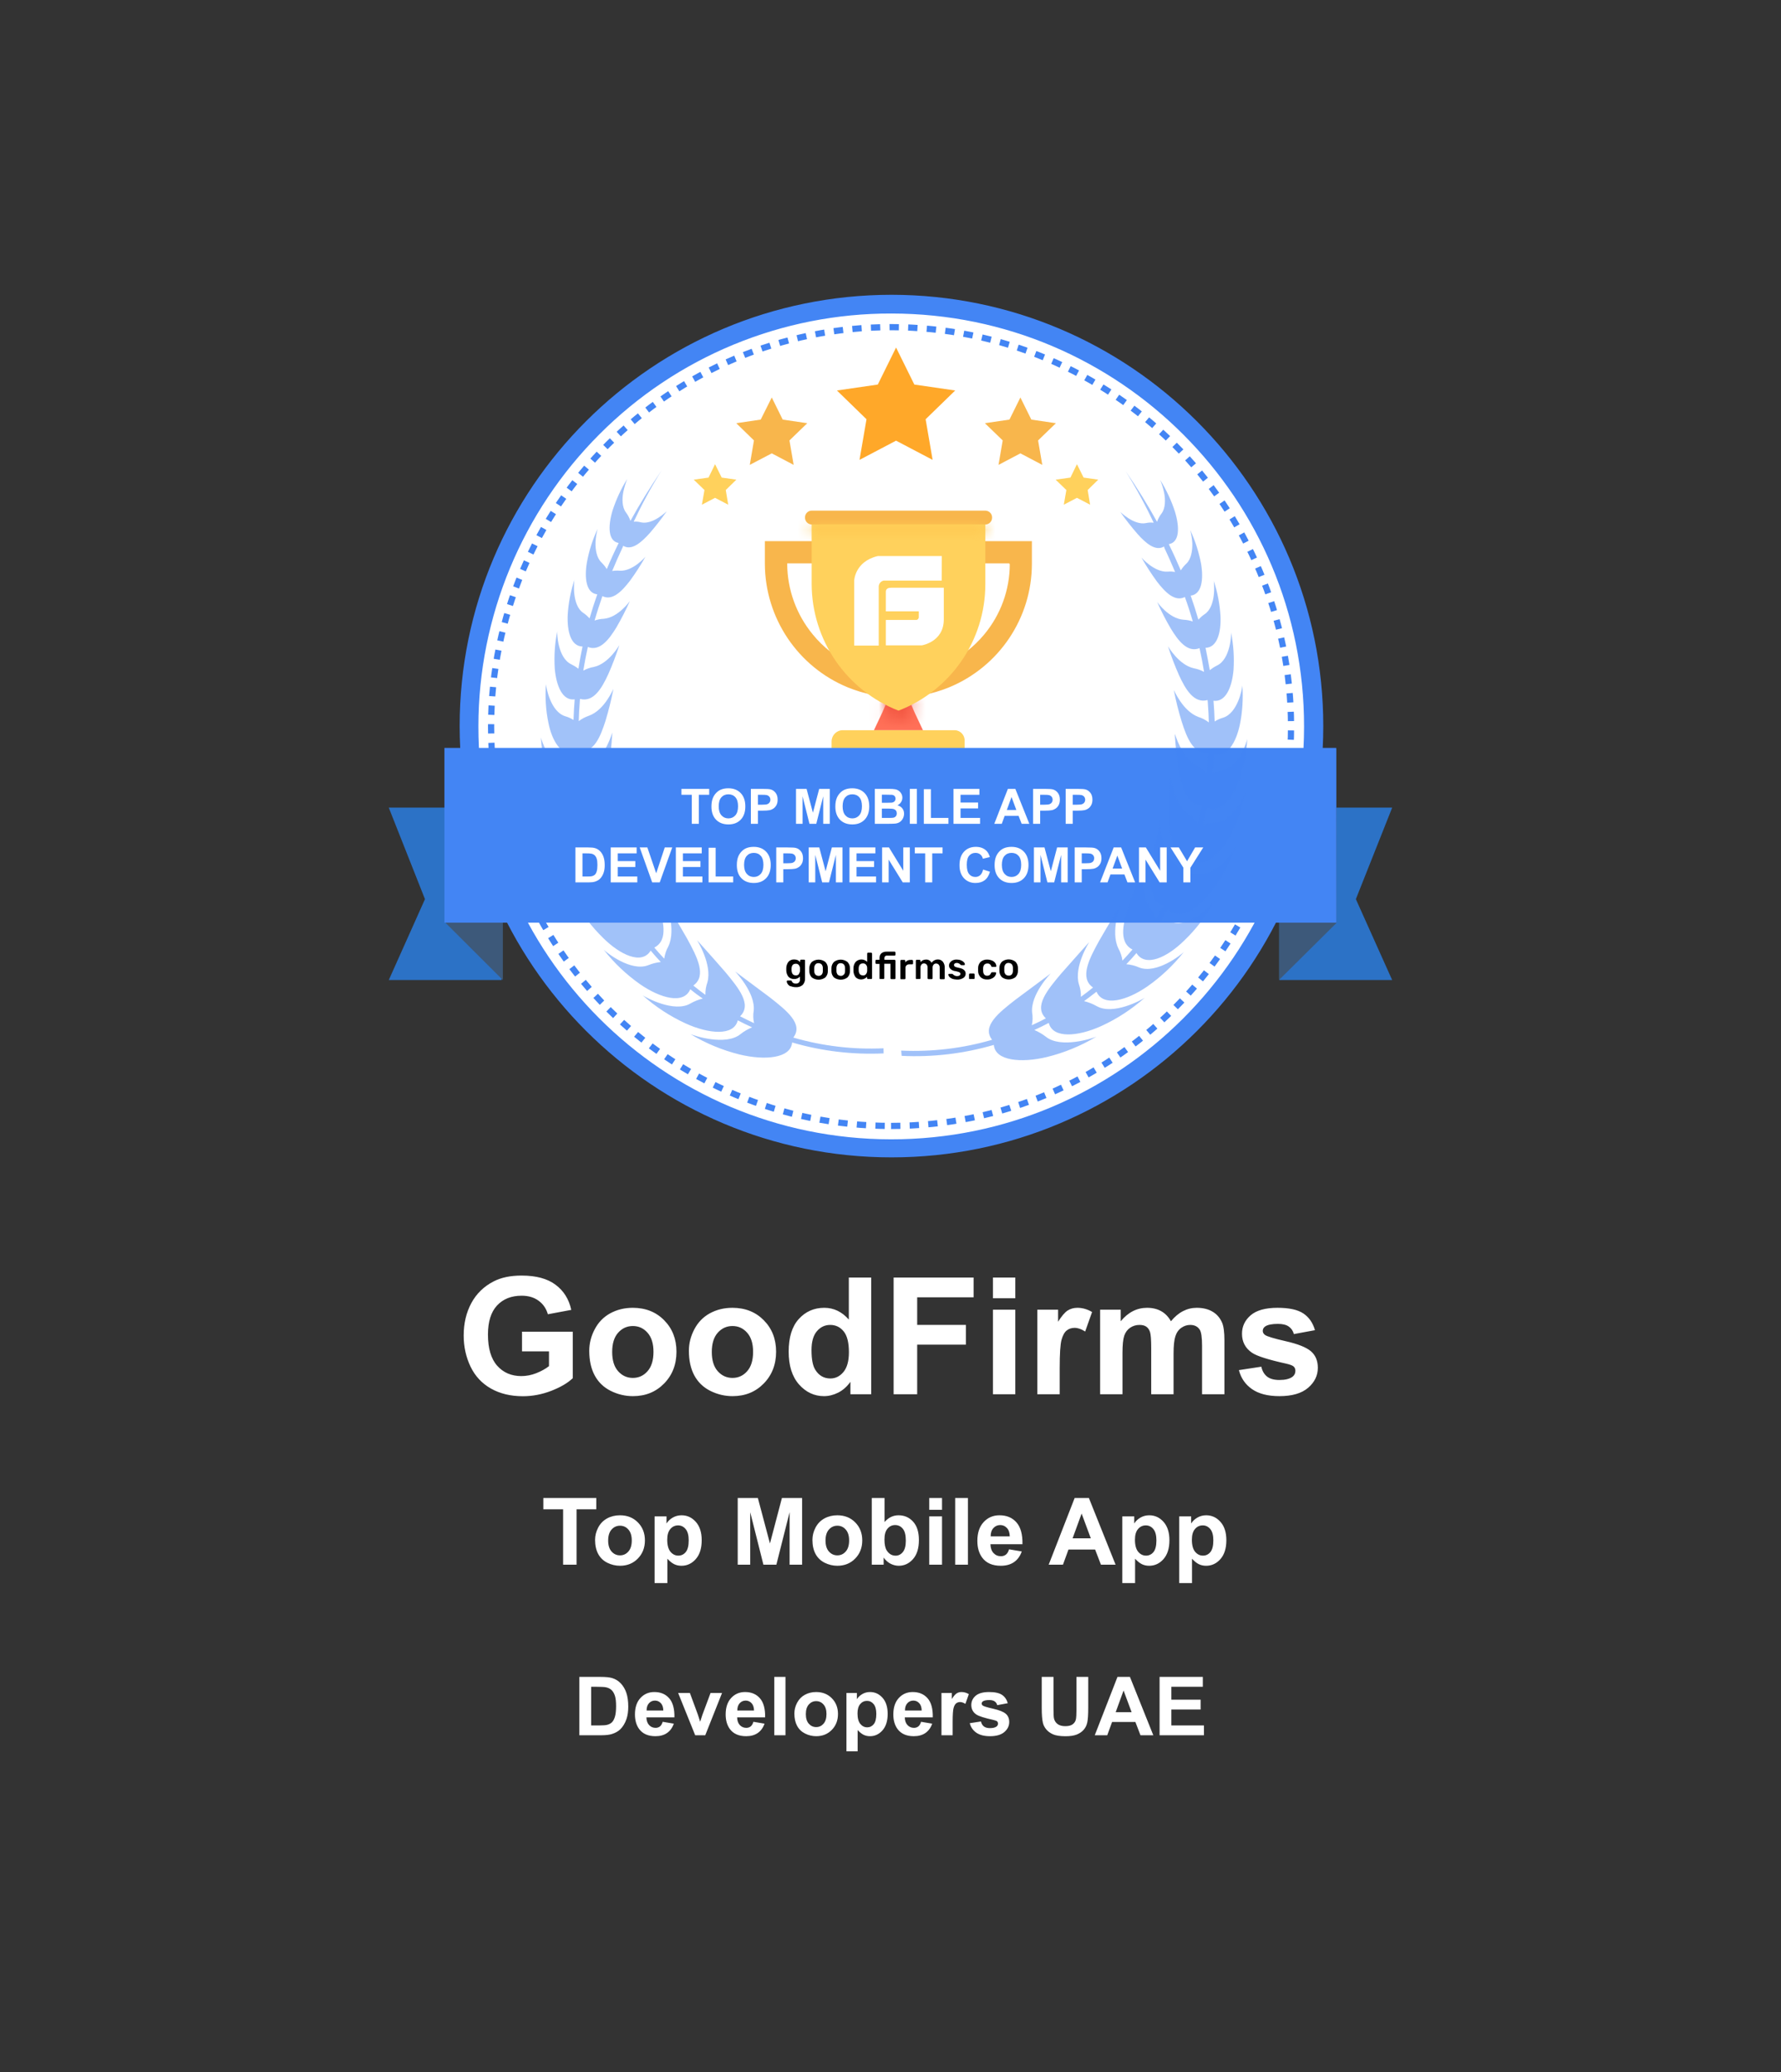 <svg width="153" height="178" viewBox="0 0 153 178" fill="none" xmlns="http://www.w3.org/2000/svg">
<rect x="0" y="0" width="153" height="178" fill="#333333" stroke="none"/>
<path d="M76.589 98.61C56.579 98.61 40.289 82.36 40.289 62.37C40.289 42.38 56.569 26.12 76.589 26.12C96.609 26.12 112.889 42.37 112.889 62.36C112.889 82.35 96.599 98.61 76.589 98.61Z" fill="white"/>
<path d="M76.588 26.93C96.178 26.94 112.048 42.83 112.028 62.42C112.018 82.01 96.128 97.88 76.538 97.86C56.948 97.84 41.088 81.96 41.098 62.37C41.108 52.97 44.848 43.95 51.498 37.3C58.138 30.64 67.178 26.9 76.588 26.93ZM76.588 25.32C56.088 25.33 39.488 41.91 39.488 62.36C39.488 82.81 56.098 99.41 76.588 99.41C97.078 99.41 113.678 82.83 113.678 62.37C113.678 41.91 97.068 25.33 76.588 25.32Z" fill="#4385F4"/>
<path d="M76.547 96.71C95.517 96.71 110.908 81.35 110.908 62.4C110.908 43.45 95.517 28.1 76.547 28.1C57.578 28.1 42.188 43.46 42.188 62.41C42.188 81.36 57.568 96.71 76.547 96.71Z" stroke="#4385F4" stroke-width="0.533" stroke-miterlimit="10" stroke-dasharray="0.8 0.8"/>
<path d="M79.288 62.72H75.078L75.798 61.19L76.418 59.75H77.948L78.568 61.19L79.288 62.72Z" fill="#FF7058"/>
<path d="M81.968 62.72H72.397C71.868 62.72 71.448 63.15 71.438 63.67V66.77H82.868V63.67C82.907 63.18 82.537 62.75 82.047 62.72C82.028 62.72 81.998 62.72 81.968 62.72Z" fill="#FFD15C"/>
<mask id="mask0_3259_681" style="mask-type:luminance" maskUnits="userSpaceOnUse" x="75" y="59" width="4" height="3">
<path d="M78.569 61.19C78.199 61.39 77.809 61.57 77.419 61.72L77.179 61.77L76.939 61.67C76.549 61.51 76.169 61.33 75.789 61.14L76.409 59.71H77.889L78.569 61.19Z" fill="white"/>
</mask>
<g mask="url(#mask0_3259_681)">
<path d="M79.909 58.37H74.469V63.09H79.909V58.37Z" fill="#F1543F"/>
</g>
<path d="M84.647 43.86H69.727C69.417 43.86 69.157 44.12 69.157 44.43C69.137 44.76 69.387 45.03 69.717 45.05H69.727H84.647C84.967 45.05 85.217 44.79 85.227 44.48C85.247 44.15 84.997 43.88 84.667 43.86C84.657 43.86 84.647 43.86 84.647 43.86ZM65.707 46.48V48.44C65.727 53.09 68.537 57.27 72.827 59.04C75.617 60.18 78.737 60.18 81.527 59.04C85.827 57.27 88.637 53.09 88.647 48.44V46.48H65.707ZM86.747 48.44C86.747 50.66 85.967 52.8 84.547 54.5C82.727 56.69 80.027 57.97 77.187 57.98C74.337 57.99 71.627 56.71 69.827 54.5C68.417 52.79 67.637 50.65 67.627 48.44V48.39H86.707V48.44H86.747Z" fill="#F8B64C"/>
<path d="M84.647 45.05V50.2C84.637 55.01 81.677 59.31 77.187 61.04C72.697 59.29 69.737 54.97 69.727 50.15V45.04H84.647V45.05Z" fill="#FFD15C"/>
<mask id="mask1_3259_681" style="mask-type:luminance" maskUnits="userSpaceOnUse" x="69" y="45" width="16" height="1">
<path d="M84.597 45.05H69.727V45.77H84.597V45.05Z" fill="white"/>
</mask>
<g mask="url(#mask1_3259_681)">
<path d="M85.928 43.72H68.398V47.1H85.928V43.72Z" fill="#FFC952"/>
</g>
<path d="M76.529 50.49C76.529 50.49 76.099 50.45 76.099 50.83V52.51H78.929V53C78.939 53.13 78.829 53.25 78.699 53.25C78.689 53.25 78.679 53.25 78.669 53.25H76.099V55.43H79.189C79.189 55.43 81.049 55.15 81.079 53.25V50.48H76.529V50.49ZM80.909 47.76H75.409C73.419 48.23 73.379 49.89 73.379 49.89V55.45H75.489V50.39C75.489 50.14 75.669 49.92 75.909 49.87H80.899L80.909 47.76Z" fill="white"/>
<path opacity="0.5" d="M59.26 88.82L59.23 88.8C59.23 88.8 59.24 88.81 59.26 88.82ZM55.16 85.5L55.14 85.48C55.14 85.48 55.15 85.49 55.16 85.5ZM51.82 81.57L51.81 81.55C51.81 81.55 51.81 81.57 51.82 81.57ZM46.45 63.34V63.32C46.45 63.32 46.43 63.33 46.45 63.34ZM46.87 58.75C46.87 58.74 46.87 58.73 46.87 58.72C46.87 58.72 46.87 58.73 46.87 58.75Z" fill="#4385F4"/>
<g opacity="0.5">
<path d="M75.899 90.04C73.279 90.16 70.659 89.85 68.149 89.12C69.049 87.95 67.559 86.79 66.139 85.67C64.649 84.56 63.149 83.44 63.149 83.44C63.149 83.44 64.909 85.25 64.749 86.81C64.689 87.16 64.699 87.53 64.779 87.88C64.369 87.69 63.969 87.5 63.579 87.29C64.629 86.29 63.439 84.85 62.299 83.48C61.099 82.1 59.879 80.75 59.879 80.75C59.879 80.75 61.209 82.85 60.769 84.38C60.649 84.72 60.589 85.08 60.599 85.45C60.239 85.19 59.899 84.93 59.559 84.65C60.739 83.82 59.879 82.18 59.039 80.64C58.149 79.08 57.219 77.56 57.219 77.55C57.219 77.54 58.119 79.84 57.409 81.3C57.229 81.62 57.119 81.97 57.059 82.34C56.769 82.03 56.479 81.71 56.209 81.39C57.469 80.74 56.979 78.99 56.439 77.32C55.849 75.63 55.209 74.04 55.209 74.02C55.219 74 55.689 76.4 54.739 77.75C54.509 78.04 54.329 78.37 54.209 78.72C53.999 78.35 53.779 78 53.569 77.64C54.899 77.17 54.739 75.37 54.499 73.67C54.209 71.93 53.849 70.29 53.849 70.27C53.849 70.25 53.919 72.67 52.769 73.86C52.499 74.12 52.269 74.42 52.089 74.75C51.989 74.51 51.879 74.27 51.779 74.02C51.699 73.83 51.629 73.64 51.559 73.45C52.909 73.2 53.029 71.49 53.069 69.87C53.069 68.22 52.969 66.65 52.969 66.64C52.959 66.62 52.699 68.86 51.429 69.82C51.129 70.03 50.869 70.28 50.649 70.57C50.519 70.06 50.399 69.55 50.289 69.03C51.619 68.99 51.989 67.43 52.259 65.92C52.529 64.41 52.609 62.93 52.599 62.92C52.589 62.91 52.069 64.94 50.739 65.66C50.419 65.82 50.129 66.02 49.889 66.28C49.829 65.7 49.779 65.11 49.749 64.53C51.029 64.68 51.579 63.28 52.019 61.91C52.289 61.01 52.519 60.09 52.699 59.17C52.679 59.17 51.949 60.98 50.609 61.47C50.289 61.58 49.989 61.73 49.719 61.94C49.729 61.42 49.759 60.9 49.799 60.39C49.799 60.27 49.819 60.15 49.829 60.03C50.989 60.35 51.709 59.1 52.259 57.9C52.619 57.09 52.929 56.26 53.209 55.41C53.199 55.41 52.309 57.01 50.999 57.29C50.689 57.34 50.389 57.45 50.109 57.6C50.219 56.92 50.349 56.24 50.499 55.57C51.519 55.98 52.319 54.93 52.959 53.88C53.379 53.15 53.769 52.4 54.109 51.63C54.109 51.63 53.109 53.05 51.859 53.15C51.589 53.16 51.329 53.21 51.079 53.3C51.279 52.6 51.509 51.9 51.749 51.2C52.609 51.64 53.439 50.77 54.129 49.87C54.609 49.21 55.049 48.53 55.449 47.82C55.449 47.82 54.359 49.1 53.219 49.02C53.009 49 52.799 49.01 52.589 49.05C52.869 48.37 53.169 47.69 53.489 47.01L53.539 46.88C54.259 47.32 55.079 46.61 55.799 45.81C56.329 45.2 56.819 44.57 57.279 43.91C57.269 43.91 56.109 45.08 55.079 44.87C54.869 44.81 54.649 44.79 54.439 44.81C55.149 43.3 55.949 41.82 56.839 40.4C55.829 41.88 54.939 43.32 54.159 44.74C54.069 44.48 53.939 44.23 53.769 44.01C53.439 43.57 53.429 42.85 53.549 42.25C53.629 41.87 53.739 41.5 53.879 41.14C53.349 41.99 52.929 42.91 52.619 43.86C52.219 45.21 52.229 46.48 53.149 46.64C52.779 47.39 52.439 48.13 52.129 48.88C51.999 48.67 51.839 48.48 51.669 48.31C51.249 47.91 51.139 47.19 51.159 46.57C51.179 46.18 51.239 45.8 51.339 45.43C50.909 46.35 50.599 47.31 50.419 48.31C50.189 49.67 50.359 50.95 51.309 51.05C51.069 51.73 50.849 52.42 50.649 53.11C50.489 52.94 50.309 52.78 50.119 52.65C49.109 52 49.309 49.95 49.349 49.8C49.029 50.78 48.829 51.8 48.769 52.83C48.709 54.24 49.049 55.52 50.039 55.53V55.55C49.909 56.18 49.789 56.81 49.689 57.44C49.499 57.29 49.299 57.17 49.079 57.06C47.909 56.51 47.849 54.4 47.869 54.23C47.659 55.29 47.589 56.37 47.659 57.44C47.789 58.91 48.319 60.21 49.369 60.07C49.319 60.66 49.289 61.25 49.269 61.84C49.049 61.7 48.809 61.59 48.559 61.52C47.289 61.13 46.919 59.03 46.899 58.76C46.819 59.89 46.889 61.02 47.119 62.12C47.429 63.64 48.229 64.97 49.299 64.64C49.329 65.18 49.369 65.73 49.429 66.27C49.169 66.14 48.889 66.06 48.599 66C47.189 65.77 46.509 63.54 46.469 63.34C46.539 64.55 46.779 65.73 47.179 66.87C47.739 68.45 48.789 69.77 49.879 69.19C49.979 69.69 50.099 70.18 50.229 70.67C49.919 70.57 49.589 70.51 49.269 70.5C47.729 70.46 46.679 68.12 46.649 67.98C46.899 69.25 47.329 70.48 47.929 71.62C48.779 73.24 50.119 74.5 51.179 73.64C51.349 74.08 51.519 74.51 51.709 74.94C51.349 74.87 50.989 74.85 50.629 74.89C48.989 75.07 47.499 72.69 47.479 72.6C47.939 73.91 48.589 75.14 49.419 76.26C50.589 77.86 52.249 79 53.199 77.88C53.409 78.24 53.639 78.59 53.869 78.95C53.509 78.93 53.139 78.96 52.789 79.05C51.159 79.47 49.239 77.22 49.279 77.2C49.949 78.45 50.809 79.59 51.829 80.58C53.269 82 55.129 82.91 55.899 81.65C56.179 81.99 56.469 82.32 56.769 82.63C56.399 82.67 56.039 82.76 55.699 82.9C54.189 83.5 52.059 81.78 51.859 81.57C52.749 82.71 53.809 83.71 54.989 84.54C56.729 85.74 58.739 86.3 59.299 84.97C59.639 85.25 59.999 85.52 60.369 85.77C59.999 85.86 59.649 86 59.319 86.19C57.919 87.02 55.459 85.66 55.209 85.49C56.319 86.48 57.559 87.29 58.909 87.91C60.889 88.81 63.049 89.01 63.379 87.64C63.779 87.85 64.189 88.05 64.609 88.24C64.259 88.39 63.919 88.58 63.619 88.82C62.349 89.86 59.619 88.96 59.309 88.82C60.619 89.61 62.039 90.2 63.519 90.57C65.699 91.1 67.939 90.91 68.049 89.54C70.599 90.29 73.249 90.6 75.909 90.48L75.899 90.04Z" fill="#4385F4"/>
</g>
<path d="M86.917 83.7C86.987 83.61 87.017 83.5 87.017 83.39C87.017 83.37 87.017 83.33 87.017 83.26C87.017 83.19 87.017 83.16 87.017 83.13C87.017 83.02 86.987 82.91 86.917 82.82C86.847 82.75 86.747 82.71 86.647 82.71C86.547 82.7 86.447 82.74 86.377 82.82C86.307 82.91 86.277 83.02 86.277 83.13V83.38C86.277 83.49 86.307 83.6 86.377 83.69C86.447 83.76 86.547 83.8 86.647 83.8C86.747 83.81 86.847 83.77 86.917 83.7ZM86.077 83.94C85.937 83.8 85.857 83.61 85.857 83.41V83.13C85.857 82.93 85.937 82.74 86.077 82.6C86.417 82.34 86.887 82.34 87.227 82.6C87.367 82.74 87.447 82.93 87.447 83.13C87.447 83.15 87.447 83.2 87.447 83.27C87.447 83.34 87.447 83.39 87.447 83.41C87.447 83.61 87.367 83.8 87.227 83.94C86.887 84.19 86.417 84.19 86.077 83.94ZM84.247 83.94C84.107 83.8 84.027 83.61 84.027 83.41V83.14C84.027 82.94 84.107 82.75 84.247 82.61C84.407 82.48 84.607 82.41 84.807 82.42C84.957 82.42 85.097 82.45 85.237 82.51C85.347 82.56 85.437 82.63 85.507 82.73C85.557 82.8 85.587 82.89 85.597 82.98C85.597 83 85.587 83.02 85.577 83.03C85.557 83.04 85.537 83.05 85.517 83.05H85.237C85.217 83.05 85.197 83.05 85.187 83.04C85.177 83.02 85.157 83.01 85.157 82.99C85.137 82.92 85.087 82.86 85.027 82.81C84.967 82.77 84.897 82.75 84.827 82.76C84.727 82.75 84.627 82.79 84.557 82.86C84.487 82.95 84.457 83.06 84.457 83.17V83.39C84.467 83.67 84.587 83.81 84.807 83.81C84.877 83.81 84.947 83.79 85.007 83.76C85.067 83.71 85.107 83.65 85.137 83.58C85.147 83.56 85.157 83.54 85.167 83.53C85.187 83.52 85.197 83.51 85.217 83.51H85.497C85.517 83.51 85.537 83.52 85.557 83.53C85.577 83.54 85.577 83.56 85.577 83.58C85.567 83.67 85.537 83.75 85.487 83.82C85.417 83.92 85.327 83.99 85.217 84.04C85.087 84.11 84.937 84.14 84.787 84.13C84.587 84.14 84.397 84.07 84.247 83.94ZM83.267 84.08C83.257 84.07 83.247 84.05 83.247 84.03V83.7C83.247 83.66 83.277 83.62 83.327 83.62H83.647C83.687 83.62 83.727 83.65 83.727 83.7V84.02C83.727 84.04 83.717 84.06 83.707 84.07C83.697 84.08 83.667 84.09 83.647 84.09H83.327C83.307 84.1 83.277 84.1 83.267 84.08ZM81.787 84.06C81.697 84.02 81.607 83.96 81.547 83.89C81.507 83.84 81.477 83.79 81.467 83.72C81.467 83.7 81.477 83.68 81.487 83.67C81.497 83.66 81.517 83.65 81.537 83.65H81.807C81.827 83.65 81.847 83.66 81.857 83.68L81.927 83.74C81.967 83.77 82.007 83.8 82.057 83.81C82.107 83.83 82.157 83.84 82.217 83.84C82.287 83.84 82.357 83.83 82.427 83.79C82.477 83.76 82.507 83.71 82.507 83.65C82.507 83.61 82.497 83.57 82.467 83.55C82.427 83.52 82.387 83.49 82.337 83.48C82.247 83.45 82.147 83.42 82.057 83.41C81.907 83.39 81.767 83.33 81.657 83.23C81.567 83.15 81.517 83.03 81.527 82.92C81.527 82.83 81.557 82.75 81.607 82.68C81.667 82.6 81.747 82.53 81.837 82.49C81.947 82.44 82.077 82.41 82.197 82.42C82.327 82.42 82.447 82.44 82.567 82.49C82.657 82.53 82.737 82.58 82.807 82.66C82.857 82.7 82.887 82.77 82.887 82.83C82.887 82.87 82.857 82.9 82.817 82.9H82.577C82.557 82.9 82.537 82.89 82.527 82.87L82.457 82.81C82.427 82.78 82.387 82.76 82.347 82.74C82.297 82.72 82.247 82.71 82.197 82.71C82.137 82.71 82.067 82.72 82.017 82.76C81.977 82.79 81.947 82.84 81.957 82.89C81.957 82.92 81.967 82.96 81.987 82.99C82.017 83.02 82.067 83.05 82.107 83.06C82.197 83.09 82.287 83.11 82.377 83.13C82.757 83.2 82.957 83.37 82.957 83.63C82.957 83.78 82.887 83.92 82.757 84C82.597 84.1 82.397 84.15 82.207 84.14C82.047 84.13 81.907 84.11 81.787 84.06ZM78.697 84.08C78.687 84.07 78.677 84.05 78.677 84.03V82.52C78.677 82.5 78.687 82.48 78.697 82.46C78.707 82.45 78.727 82.44 78.747 82.44H78.997C79.037 82.44 79.067 82.47 79.077 82.51V82.52V82.64C79.187 82.5 79.357 82.42 79.537 82.42C79.747 82.4 79.937 82.52 80.037 82.7C80.087 82.61 80.167 82.54 80.257 82.49C80.347 82.44 80.457 82.41 80.557 82.41C80.717 82.4 80.877 82.47 80.987 82.59C81.107 82.74 81.167 82.93 81.157 83.12V84.04C81.157 84.06 81.147 84.08 81.137 84.09C81.127 84.1 81.097 84.11 81.077 84.11H80.807C80.767 84.11 80.727 84.08 80.727 84.03V83.14C80.737 83.04 80.707 82.93 80.637 82.85C80.577 82.79 80.497 82.76 80.417 82.76C80.337 82.76 80.257 82.79 80.207 82.85C80.137 82.93 80.107 83.04 80.117 83.14V84.03C80.117 84.05 80.107 84.07 80.097 84.08C80.087 84.09 80.057 84.1 80.037 84.1H79.767C79.727 84.1 79.687 84.07 79.687 84.02V83.13C79.697 83.03 79.667 82.92 79.597 82.84C79.537 82.78 79.457 82.75 79.377 82.75C79.297 82.75 79.217 82.78 79.167 82.84C79.097 82.92 79.067 83.03 79.077 83.13V84.02C79.077 84.04 79.067 84.06 79.057 84.07C79.047 84.08 79.017 84.09 78.997 84.09H78.727C78.727 84.12 78.707 84.1 78.697 84.08ZM77.367 84.08C77.357 84.07 77.347 84.05 77.347 84.03V82.53C77.347 82.51 77.357 82.49 77.367 82.47C77.377 82.46 77.397 82.45 77.417 82.45H77.687C77.727 82.45 77.767 82.48 77.767 82.52C77.767 82.52 77.767 82.52 77.767 82.53V82.66C77.877 82.52 78.047 82.44 78.227 82.45H78.357C78.397 82.45 78.427 82.48 78.437 82.52V82.53V82.76C78.437 82.78 78.427 82.8 78.417 82.81C78.407 82.82 78.377 82.83 78.357 82.83H78.107C77.947 82.82 77.797 82.94 77.787 83.1C77.787 83.12 77.787 83.13 77.787 83.15V84.03C77.787 84.07 77.757 84.11 77.707 84.11H77.407C77.387 84.11 77.367 84.1 77.347 84.09L77.367 84.08ZM75.577 84.08C75.567 84.07 75.557 84.05 75.557 84.03V82.79H75.287C75.247 82.79 75.207 82.76 75.207 82.71V82.52C75.207 82.48 75.237 82.44 75.287 82.44H75.557V82.31C75.547 82.15 75.597 81.99 75.717 81.88C75.847 81.78 76.017 81.73 76.187 81.74H76.847C76.887 81.74 76.917 81.77 76.927 81.81V81.82V82C76.927 82.04 76.897 82.08 76.847 82.08H76.207C76.147 82.07 76.077 82.1 76.027 82.14C75.987 82.2 75.967 82.26 75.977 82.33V82.44H76.847C76.887 82.44 76.917 82.47 76.927 82.51V82.52V84.03C76.927 84.05 76.917 84.07 76.907 84.08C76.897 84.09 76.867 84.1 76.847 84.1H76.577C76.537 84.1 76.497 84.07 76.497 84.02V82.78H75.967V84.02C75.967 84.04 75.957 84.06 75.947 84.07C75.937 84.08 75.907 84.09 75.887 84.09H75.617C75.597 84.1 75.567 84.09 75.547 84.08H75.577ZM74.397 83.67C74.457 83.59 74.497 83.48 74.497 83.38C74.497 83.36 74.497 83.31 74.497 83.26C74.497 83.2 74.497 83.16 74.497 83.13C74.497 83.03 74.457 82.94 74.397 82.86C74.327 82.78 74.227 82.74 74.127 82.75C73.897 82.75 73.777 82.89 73.767 83.17V83.36C73.777 83.64 73.907 83.78 74.127 83.78C74.237 83.8 74.337 83.75 74.397 83.67ZM73.507 83.94C73.387 83.78 73.317 83.59 73.317 83.39V83.17C73.317 82.97 73.377 82.78 73.507 82.62C73.767 82.35 74.207 82.34 74.477 82.6C74.487 82.61 74.487 82.61 74.497 82.62V81.91C74.497 81.89 74.507 81.87 74.517 81.85C74.527 81.84 74.547 81.83 74.567 81.83H74.837C74.877 81.83 74.907 81.86 74.917 81.9V81.91V84.02C74.917 84.04 74.907 84.06 74.897 84.07C74.887 84.08 74.857 84.09 74.837 84.09H74.567C74.527 84.09 74.487 84.06 74.487 84.01V83.9C74.227 84.18 73.797 84.21 73.517 83.95C73.507 83.94 73.497 83.93 73.487 83.92L73.507 83.94ZM72.497 83.72C72.567 83.63 72.597 83.52 72.597 83.41C72.597 83.39 72.597 83.35 72.597 83.28C72.597 83.21 72.597 83.18 72.597 83.15C72.597 83.04 72.567 82.93 72.497 82.84C72.427 82.77 72.327 82.73 72.227 82.73C72.127 82.72 72.027 82.76 71.957 82.84C71.887 82.93 71.857 83.04 71.857 83.15V83.4C71.857 83.51 71.887 83.62 71.957 83.71C72.027 83.78 72.127 83.82 72.227 83.82C72.337 83.83 72.437 83.78 72.497 83.69V83.72ZM71.647 83.96C71.507 83.82 71.427 83.63 71.427 83.43V83.15C71.427 82.95 71.507 82.76 71.647 82.62C71.987 82.36 72.457 82.36 72.797 82.62C72.937 82.76 73.017 82.95 73.017 83.15C73.017 83.17 73.017 83.22 73.017 83.29C73.017 83.36 73.017 83.41 73.017 83.43C73.017 83.63 72.937 83.82 72.797 83.96C72.467 84.21 71.997 84.21 71.647 83.96ZM70.587 83.72C70.657 83.63 70.687 83.52 70.687 83.41C70.687 83.39 70.687 83.35 70.687 83.28C70.687 83.21 70.687 83.18 70.687 83.15C70.687 83.04 70.657 82.93 70.587 82.84C70.517 82.77 70.417 82.73 70.317 82.73C70.217 82.72 70.117 82.76 70.047 82.84C69.977 82.93 69.947 83.04 69.947 83.15V83.4C69.947 83.51 69.977 83.62 70.047 83.71C70.117 83.78 70.217 83.82 70.317 83.82C70.427 83.83 70.537 83.78 70.607 83.69L70.587 83.72ZM69.747 83.96C69.607 83.82 69.527 83.63 69.527 83.43V83.15C69.527 82.95 69.607 82.76 69.747 82.62C70.087 82.36 70.557 82.36 70.897 82.62C71.037 82.76 71.117 82.95 71.117 83.15C71.117 83.17 71.117 83.22 71.117 83.29C71.117 83.36 71.117 83.41 71.117 83.43C71.117 83.63 71.037 83.82 70.897 83.96C70.557 84.21 70.087 84.21 69.747 83.96ZM68.627 83.65C68.687 83.57 68.727 83.47 68.727 83.37C68.727 83.35 68.727 83.32 68.727 83.27C68.727 83.22 68.727 83.19 68.727 83.17C68.727 83.07 68.687 82.97 68.627 82.89C68.557 82.81 68.467 82.77 68.357 82.78C68.127 82.78 68.007 82.92 67.997 83.2V83.28C67.997 83.61 68.117 83.78 68.367 83.78C68.477 83.79 68.587 83.74 68.647 83.65H68.627ZM67.907 84.72C67.807 84.67 67.717 84.6 67.657 84.5C67.617 84.44 67.587 84.37 67.587 84.29C67.587 84.27 67.597 84.25 67.607 84.24C67.617 84.23 67.637 84.22 67.657 84.22H67.937C67.957 84.22 67.977 84.22 67.987 84.23C68.007 84.24 68.017 84.26 68.017 84.28C68.037 84.33 68.077 84.38 68.127 84.42C68.187 84.46 68.267 84.49 68.347 84.48C68.517 84.51 68.687 84.4 68.717 84.22C68.727 84.18 68.727 84.14 68.717 84.1V83.88C68.597 84.02 68.417 84.1 68.227 84.09C68.037 84.1 67.857 84.03 67.727 83.89C67.607 83.73 67.547 83.54 67.547 83.34V83.17C67.547 82.97 67.607 82.78 67.727 82.62C67.847 82.48 68.037 82.4 68.227 82.41C68.327 82.41 68.437 82.43 68.527 82.47C68.607 82.51 68.677 82.57 68.737 82.64V82.51C68.737 82.49 68.747 82.47 68.757 82.45C68.777 82.44 68.797 82.43 68.817 82.43H69.087C69.107 82.43 69.127 82.44 69.137 82.45C69.157 82.47 69.157 82.49 69.157 82.51V84.05C69.167 84.25 69.097 84.45 68.957 84.6C68.787 84.74 68.577 84.81 68.357 84.79C68.207 84.79 68.057 84.76 67.917 84.7L67.907 84.72Z" fill="black"/>
<path d="M119.598 69.37H109.898V84.18H119.598L116.478 77.23L119.598 69.37ZM33.398 69.37H43.098V84.18H33.398L36.508 77.23L33.398 69.37Z" fill="#2C72C6"/>
<path d="M114.809 64.28L109.899 69.34V84.15L114.809 79.28V64.28ZM38.289 64.28L43.199 69.56V84.18L38.289 79.28V64.28Z" fill="#3D597A"/>
<path d="M38.18 79.25H114.8L114.79 64.24H38.18V79.25Z" fill="#4385F4"/>
<path opacity="0.5" d="M77.418 90.24C80.058 90.36 82.698 90.05 85.228 89.31C84.318 88.14 85.818 86.97 87.258 85.85C88.758 84.73 90.268 83.62 90.268 83.61C90.268 83.6 88.498 85.43 88.668 86.99C88.728 87.34 88.718 87.71 88.638 88.06C89.048 87.87 89.458 87.68 89.848 87.47C88.778 86.46 89.988 85.02 91.138 83.65C92.348 82.27 93.578 80.91 93.578 80.91C93.578 80.91 92.228 83.02 92.688 84.55C92.808 84.89 92.868 85.25 92.858 85.62C93.218 85.36 93.558 85.1 93.898 84.82C92.708 83.99 93.578 82.34 94.428 80.8C95.328 79.23 96.268 77.71 96.268 77.71C96.268 77.71 95.358 80 96.078 81.47C96.258 81.79 96.378 82.15 96.428 82.51C96.718 82.2 97.008 81.88 97.288 81.56C96.018 80.91 96.508 79.15 97.058 77.48C97.658 75.79 98.298 74.19 98.298 74.17C98.288 74.15 97.818 76.55 98.768 77.9C98.998 78.19 99.178 78.53 99.298 78.88C99.528 78.52 99.748 78.17 99.958 77.81C98.608 77.34 98.778 75.53 99.018 73.81C99.308 72.06 99.668 70.42 99.668 70.4C99.668 70.38 99.588 72.8 100.758 74C101.028 74.26 101.258 74.56 101.438 74.89C101.548 74.65 101.648 74.4 101.748 74.16C101.828 73.97 101.898 73.78 101.968 73.59C100.608 73.32 100.488 71.62 100.448 70C100.448 68.34 100.548 66.77 100.558 66.76C100.568 66.74 100.828 68.99 102.108 69.96C102.408 70.17 102.668 70.42 102.888 70.71C103.018 70.2 103.138 69.68 103.248 69.17C101.898 69.13 101.528 67.56 101.268 66.05C100.998 64.54 100.918 63.06 100.928 63.04C100.948 63.02 101.478 65.06 102.818 65.79C103.138 65.95 103.428 66.16 103.678 66.41C103.738 65.83 103.788 65.24 103.818 64.65C102.528 64.8 101.968 63.4 101.528 62.02C101.248 61.12 101.018 60.2 100.838 59.27C100.858 59.27 101.598 61.08 102.948 61.58C103.268 61.68 103.578 61.84 103.848 62.05C103.838 61.53 103.808 61.01 103.768 60.49C103.768 60.37 103.748 60.24 103.738 60.13C102.568 60.45 101.838 59.2 101.288 58C100.928 57.19 100.608 56.36 100.338 55.51C100.348 55.51 101.248 57.11 102.558 57.4C102.868 57.46 103.158 57.56 103.438 57.71C103.328 57.03 103.198 56.35 103.048 55.67C102.018 56.09 101.208 55.03 100.568 53.97C100.138 53.24 99.758 52.49 99.408 51.71C99.408 51.71 100.418 53.14 101.668 53.23C101.938 53.24 102.208 53.29 102.468 53.38C102.268 52.67 102.038 51.97 101.788 51.28C100.918 51.72 100.078 50.85 99.388 49.95C98.908 49.29 98.458 48.6 98.058 47.89C98.058 47.89 99.158 49.17 100.308 49.1C100.518 49.08 100.738 49.09 100.948 49.13C100.668 48.45 100.358 47.77 100.038 47.08L99.998 46.94C99.278 47.38 98.438 46.67 97.728 45.87C97.198 45.26 96.698 44.63 96.238 43.97C96.248 43.97 97.418 45.14 98.448 44.93C98.658 44.88 98.888 44.87 99.108 44.9C98.398 43.38 97.598 41.91 96.708 40.48C97.718 41.95 98.608 43.39 99.398 44.82C99.488 44.56 99.618 44.32 99.788 44.1C100.118 43.66 100.128 42.94 100.008 42.33C99.928 41.95 99.818 41.58 99.668 41.22C100.198 42.08 100.628 42.99 100.938 43.95C101.348 45.3 101.338 46.58 100.408 46.74C100.778 47.49 101.118 48.24 101.438 48.99C101.568 48.78 101.728 48.59 101.908 48.42C102.338 48.02 102.438 47.3 102.428 46.68C102.408 46.29 102.348 45.91 102.248 45.53C102.678 46.45 102.988 47.42 103.178 48.41C103.408 49.78 103.238 51.05 102.288 51.16C102.528 51.85 102.748 52.53 102.948 53.22C103.108 53.05 103.288 52.89 103.478 52.76C104.508 52.09 104.298 50.04 104.268 49.89C104.598 50.87 104.788 51.9 104.848 52.93C104.908 54.34 104.558 55.63 103.568 55.64V55.66C103.698 56.29 103.818 56.92 103.928 57.56C104.118 57.41 104.318 57.28 104.538 57.17C105.718 56.62 105.778 54.49 105.758 54.33C105.968 55.39 106.038 56.47 105.968 57.55C105.838 59.02 105.298 60.33 104.248 60.19C104.298 60.78 104.328 61.37 104.348 61.97C104.568 61.83 104.808 61.72 105.058 61.65C106.338 61.26 106.708 59.15 106.728 58.88C106.808 60.01 106.738 61.15 106.508 62.26C106.188 63.78 105.388 65.12 104.308 64.78C104.278 65.33 104.238 65.87 104.178 66.42C104.448 66.29 104.728 66.21 105.018 66.15C106.438 65.92 107.118 63.68 107.148 63.47C107.078 64.68 106.838 65.87 106.428 67.02C105.868 68.6 104.798 69.93 103.698 69.35C103.598 69.85 103.478 70.34 103.348 70.84C103.658 70.74 103.988 70.68 104.318 70.67C105.868 70.63 106.928 68.27 106.958 68.14C106.708 69.41 106.268 70.64 105.668 71.79C104.818 73.41 103.458 74.68 102.388 73.82C102.218 74.26 102.048 74.69 101.858 75.12C102.218 75.05 102.588 75.03 102.948 75.07C104.598 75.25 106.108 72.86 106.118 72.77C105.648 74.08 104.998 75.32 104.168 76.44C102.988 78.04 101.318 79.19 100.358 78.07C100.148 78.43 99.918 78.78 99.688 79.14C100.058 79.12 100.428 79.15 100.778 79.24C102.428 79.66 104.348 77.4 104.318 77.38C103.638 78.65 102.768 79.8 101.728 80.79C100.278 82.22 98.398 83.12 97.628 81.86C97.348 82.19 97.058 82.51 96.758 82.82C97.128 82.85 97.498 82.94 97.838 83.09C99.338 83.71 101.508 81.98 101.698 81.77C100.798 82.91 99.738 83.91 98.548 84.74C96.788 85.95 94.768 86.5 94.198 85.18C93.838 85.46 93.488 85.73 93.128 85.99C93.498 86.08 93.858 86.22 94.198 86.41C95.608 87.24 98.088 85.88 98.338 85.7C97.218 86.69 95.968 87.51 94.608 88.13C92.608 89.04 90.438 89.23 90.098 87.86C89.698 88.07 89.278 88.28 88.858 88.47C89.208 88.62 89.538 88.81 89.838 89.04C91.118 90.09 93.878 89.18 94.188 89.04C92.868 89.83 91.438 90.42 89.938 90.79C87.738 91.32 85.488 91.13 85.378 89.75C82.808 90.5 80.128 90.82 77.458 90.69L77.418 90.24Z" fill="#4385F4"/>
<path d="M76.978 29.85L78.548 33.03L82.058 33.54L79.518 36.01L80.118 39.5L76.978 37.85L73.838 39.5L74.438 36.01L71.898 33.54L75.408 33.03L76.978 29.85Z" fill="#FFA829"/>
<path d="M67.24 36.04L66.3 34.14L65.35 36.04L63.25 36.35L64.77 37.83L64.41 39.93L66.3 38.94L68.18 39.93L67.82 37.83L69.35 36.35L67.24 36.04Z" fill="#F8B64C"/>
<path d="M90.709 36.35L88.599 36.04L87.659 34.14L86.719 36.04L84.609 36.35L86.139 37.83L85.779 39.93L87.659 38.94L89.539 39.93L89.179 37.83L90.709 36.35Z" fill="#F8B64C"/>
<path d="M61.998 41.02L61.428 39.87L60.868 41.02L59.598 41.2L60.518 42.09L60.298 43.35L61.428 42.76L62.558 43.35L62.348 42.09L63.258 41.2L61.998 41.02Z" fill="#FFD15C"/>
<path d="M94.347 41.2L93.088 41.02L92.517 39.87L91.957 41.02L90.688 41.2L91.608 42.09L91.388 43.35L92.517 42.76L93.647 43.35L93.438 42.09L94.347 41.2Z" fill="#FFD15C"/>
<path d="M59.43 70.761V68.267H58.539V67.759H60.925V68.267H60.036V70.761H59.43ZM61.117 69.278C61.117 68.973 61.163 68.716 61.255 68.508C61.323 68.356 61.416 68.218 61.533 68.097C61.652 67.975 61.782 67.885 61.922 67.826C62.109 67.747 62.325 67.708 62.569 67.708C63.012 67.708 63.365 67.845 63.63 68.119C63.896 68.394 64.029 68.775 64.029 69.264C64.029 69.749 63.898 70.128 63.634 70.403C63.371 70.676 63.019 70.812 62.578 70.812C62.131 70.812 61.776 70.676 61.513 70.405C61.249 70.132 61.117 69.756 61.117 69.278ZM61.742 69.258C61.742 69.598 61.821 69.856 61.978 70.032C62.135 70.207 62.334 70.294 62.575 70.294C62.817 70.294 63.015 70.207 63.169 70.034C63.325 69.859 63.403 69.598 63.403 69.25C63.403 68.906 63.327 68.649 63.175 68.48C63.025 68.31 62.825 68.226 62.575 68.226C62.326 68.226 62.124 68.312 61.971 68.484C61.819 68.654 61.742 68.912 61.742 69.258ZM64.505 70.761V67.759H65.477C65.846 67.759 66.086 67.774 66.198 67.804C66.37 67.849 66.514 67.947 66.63 68.099C66.746 68.249 66.804 68.444 66.804 68.683C66.804 68.867 66.771 69.022 66.704 69.147C66.637 69.273 66.552 69.372 66.448 69.444C66.346 69.515 66.241 69.562 66.135 69.585C65.99 69.614 65.78 69.629 65.506 69.629H65.111V70.761H64.505ZM65.111 68.267V69.119H65.442C65.681 69.119 65.841 69.103 65.922 69.072C66.002 69.04 66.065 68.991 66.11 68.924C66.156 68.857 66.18 68.779 66.18 68.691C66.18 68.581 66.148 68.491 66.083 68.42C66.019 68.349 65.938 68.305 65.84 68.287C65.767 68.274 65.622 68.267 65.404 68.267H65.111ZM68.383 70.761V67.759H69.29L69.835 69.807L70.374 67.759H71.283V70.761H70.72V68.398L70.124 70.761H69.54L68.946 68.398V70.761H68.383ZM71.762 69.278C71.762 68.973 71.808 68.716 71.899 68.508C71.967 68.356 72.06 68.218 72.178 68.097C72.296 67.975 72.426 67.885 72.567 67.826C72.754 67.747 72.969 67.708 73.214 67.708C73.656 67.708 74.01 67.845 74.275 68.119C74.541 68.394 74.674 68.775 74.674 69.264C74.674 69.749 74.542 70.128 74.279 70.403C74.015 70.676 73.663 70.812 73.222 70.812C72.776 70.812 72.421 70.676 72.157 70.405C71.894 70.132 71.762 69.756 71.762 69.278ZM72.387 69.258C72.387 69.598 72.465 69.856 72.622 70.032C72.779 70.207 72.978 70.294 73.22 70.294C73.462 70.294 73.66 70.207 73.814 70.034C73.969 69.859 74.047 69.598 74.047 69.25C74.047 68.906 73.972 68.649 73.82 68.48C73.67 68.31 73.47 68.226 73.22 68.226C72.97 68.226 72.769 68.312 72.616 68.484C72.463 68.654 72.387 68.912 72.387 69.258ZM75.151 67.759H76.351C76.589 67.759 76.765 67.769 76.882 67.79C76.999 67.809 77.103 67.85 77.195 67.912C77.288 67.975 77.365 68.059 77.426 68.164C77.488 68.268 77.518 68.385 77.518 68.514C77.518 68.655 77.48 68.784 77.404 68.902C77.329 69.019 77.226 69.107 77.097 69.166C77.279 69.219 77.42 69.31 77.518 69.438C77.617 69.566 77.666 69.717 77.666 69.891C77.666 70.027 77.634 70.16 77.57 70.29C77.507 70.418 77.42 70.521 77.309 70.599C77.2 70.676 77.065 70.723 76.904 70.74C76.803 70.751 76.559 70.758 76.173 70.761H75.151V67.759ZM75.757 68.259V68.953H76.154C76.391 68.953 76.537 68.949 76.595 68.942C76.699 68.93 76.78 68.895 76.838 68.836C76.899 68.776 76.929 68.698 76.929 68.601C76.929 68.508 76.903 68.433 76.851 68.375C76.8 68.317 76.725 68.281 76.624 68.269C76.563 68.262 76.391 68.259 76.105 68.259H75.757ZM75.757 69.452V70.255H76.318C76.537 70.255 76.675 70.249 76.734 70.237C76.824 70.22 76.897 70.181 76.953 70.118C77.01 70.054 77.039 69.969 77.039 69.862C77.039 69.772 77.017 69.695 76.974 69.633C76.93 69.57 76.867 69.524 76.783 69.495C76.701 69.467 76.522 69.452 76.247 69.452H75.757ZM78.161 70.761V67.759H78.767V70.761H78.161ZM79.363 70.761V67.784H79.97V70.255H81.477V70.761H79.363ZM81.911 70.761V67.759H84.137V68.267H82.517V68.932H84.024V69.438H82.517V70.255H84.194V70.761H81.911ZM88.427 70.761H87.768L87.505 70.079H86.305L86.058 70.761H85.415L86.584 67.759H87.225L88.427 70.761ZM87.311 69.573L86.897 68.459L86.492 69.573H87.311ZM88.751 70.761V67.759H89.723C90.092 67.759 90.332 67.774 90.444 67.804C90.616 67.849 90.76 67.947 90.876 68.099C90.992 68.249 91.05 68.444 91.05 68.683C91.05 68.867 91.017 69.022 90.95 69.147C90.883 69.273 90.798 69.372 90.694 69.444C90.591 69.515 90.487 69.562 90.381 69.585C90.236 69.614 90.026 69.629 89.752 69.629H89.357V70.761H88.751ZM89.357 68.267V69.119H89.689C89.927 69.119 90.087 69.103 90.168 69.072C90.248 69.04 90.311 68.991 90.356 68.924C90.403 68.857 90.426 68.779 90.426 68.691C90.426 68.581 90.394 68.491 90.329 68.42C90.265 68.349 90.184 68.305 90.086 68.287C90.013 68.274 89.868 68.267 89.65 68.267H89.357ZM91.548 70.761V67.759H92.521C92.889 67.759 93.129 67.774 93.241 67.804C93.413 67.849 93.557 67.947 93.674 68.099C93.79 68.249 93.847 68.444 93.847 68.683C93.847 68.867 93.814 69.022 93.747 69.147C93.68 69.273 93.595 69.372 93.491 69.444C93.389 69.515 93.284 69.562 93.178 69.585C93.033 69.614 92.824 69.629 92.549 69.629H92.154V70.761H91.548ZM92.154 68.267V69.119H92.486C92.725 69.119 92.884 69.103 92.965 69.072C93.046 69.04 93.108 68.991 93.153 68.924C93.2 68.857 93.223 68.779 93.223 68.691C93.223 68.581 93.191 68.491 93.127 68.42C93.062 68.349 92.981 68.305 92.883 68.287C92.811 68.274 92.665 68.267 92.447 68.267H92.154Z" fill="white"/>
<path d="M49.432 72.789H50.54C50.79 72.789 50.98 72.808 51.111 72.846C51.287 72.898 51.438 72.99 51.564 73.123C51.689 73.255 51.785 73.418 51.85 73.61C51.916 73.801 51.949 74.037 51.949 74.319C51.949 74.566 51.918 74.779 51.857 74.958C51.782 75.176 51.674 75.353 51.535 75.488C51.43 75.59 51.288 75.67 51.109 75.728C50.975 75.77 50.797 75.791 50.573 75.791H49.432V72.789ZM50.038 73.297V75.285H50.491C50.66 75.285 50.782 75.276 50.857 75.257C50.956 75.232 51.037 75.19 51.101 75.132C51.166 75.073 51.22 74.977 51.261 74.843C51.302 74.708 51.322 74.524 51.322 74.292C51.322 74.06 51.302 73.882 51.261 73.757C51.22 73.633 51.162 73.536 51.089 73.467C51.015 73.397 50.921 73.35 50.808 73.326C50.724 73.306 50.558 73.297 50.31 73.297H50.038ZM52.465 75.791V72.789H54.691V73.297H53.071V73.962H54.578V74.468H53.071V75.285H54.748V75.791H52.465ZM56.028 75.791L54.955 72.789H55.612L56.372 75.011L57.107 72.789H57.75L56.675 75.791H56.028ZM58.059 75.791V72.789H60.285V73.297H58.666V73.962H60.173V74.468H58.666V75.285H60.343V75.791H58.059ZM60.873 75.791V72.814H61.479V75.285H62.986V75.791H60.873ZM63.298 74.308C63.298 74.003 63.343 73.746 63.435 73.538C63.503 73.385 63.596 73.248 63.713 73.127C63.832 73.005 63.962 72.915 64.102 72.856C64.29 72.777 64.505 72.738 64.749 72.738C65.192 72.738 65.546 72.875 65.81 73.149C66.076 73.424 66.21 73.805 66.21 74.294C66.21 74.779 66.078 75.158 65.814 75.433C65.551 75.706 65.199 75.842 64.758 75.842C64.311 75.842 63.956 75.706 63.693 75.435C63.429 75.162 63.298 74.786 63.298 74.308ZM63.922 74.288C63.922 74.628 64.001 74.886 64.158 75.062C64.315 75.237 64.514 75.324 64.756 75.324C64.997 75.324 65.195 75.237 65.35 75.064C65.505 74.889 65.583 74.628 65.583 74.28C65.583 73.936 65.507 73.679 65.356 73.51C65.206 73.341 65.005 73.256 64.756 73.256C64.506 73.256 64.305 73.342 64.152 73.514C63.999 73.684 63.922 73.942 63.922 74.288ZM66.685 75.791V72.789H67.657C68.026 72.789 68.266 72.804 68.378 72.834C68.55 72.879 68.694 72.977 68.81 73.129C68.926 73.279 68.984 73.474 68.984 73.713C68.984 73.897 68.951 74.052 68.884 74.177C68.817 74.303 68.732 74.402 68.628 74.474C68.526 74.545 68.421 74.592 68.315 74.616C68.17 74.644 67.96 74.659 67.686 74.659H67.291V75.791H66.685ZM67.291 73.297V74.149H67.623C67.862 74.149 68.021 74.133 68.102 74.102C68.182 74.07 68.245 74.021 68.29 73.954C68.337 73.887 68.36 73.809 68.36 73.721C68.36 73.612 68.328 73.521 68.264 73.45C68.199 73.379 68.118 73.335 68.02 73.317C67.948 73.304 67.802 73.297 67.584 73.297H67.291ZM69.474 75.791V72.789H70.381L70.926 74.837L71.464 72.789H72.374V75.791H71.81V73.428L71.215 75.791H70.631L70.037 73.428V75.791H69.474ZM72.976 75.791V72.789H75.201V73.297H73.582V73.962H75.089V74.468H73.582V75.285H75.259V75.791H72.976ZM75.779 75.791V72.789H76.369L77.597 74.794V72.789H78.161V75.791H77.552L76.342 73.833V75.791H75.779ZM79.479 75.791V73.297H78.589V72.789H80.974V73.297H80.085V75.791H79.479ZM84.456 74.687L85.043 74.874C84.953 75.201 84.803 75.445 84.593 75.605C84.384 75.763 84.118 75.842 83.796 75.842C83.397 75.842 83.07 75.706 82.813 75.435C82.557 75.162 82.428 74.789 82.428 74.317C82.428 73.817 82.557 73.429 82.815 73.153C83.073 72.876 83.412 72.738 83.833 72.738C84.2 72.738 84.499 72.846 84.728 73.063C84.864 73.192 84.967 73.376 85.035 73.616L84.435 73.76C84.4 73.604 84.325 73.481 84.212 73.391C84.1 73.301 83.963 73.256 83.802 73.256C83.58 73.256 83.399 73.336 83.26 73.495C83.122 73.655 83.053 73.914 83.053 74.272C83.053 74.651 83.121 74.921 83.258 75.082C83.394 75.244 83.572 75.324 83.79 75.324C83.951 75.324 84.09 75.273 84.206 75.171C84.322 75.068 84.405 74.907 84.456 74.687ZM85.443 74.308C85.443 74.003 85.488 73.746 85.58 73.538C85.648 73.385 85.741 73.248 85.858 73.127C85.977 73.005 86.107 72.915 86.247 72.856C86.434 72.777 86.65 72.738 86.894 72.738C87.337 72.738 87.69 72.875 87.955 73.149C88.222 73.424 88.355 73.805 88.355 74.294C88.355 74.779 88.223 75.158 87.959 75.433C87.696 75.706 87.344 75.842 86.903 75.842C86.456 75.842 86.101 75.706 85.838 75.435C85.574 75.162 85.443 74.786 85.443 74.308ZM86.067 74.288C86.067 74.628 86.146 74.886 86.303 75.062C86.46 75.237 86.659 75.324 86.901 75.324C87.142 75.324 87.34 75.237 87.495 75.064C87.65 74.889 87.728 74.628 87.728 74.28C87.728 73.936 87.652 73.679 87.501 73.51C87.35 73.341 87.15 73.256 86.901 73.256C86.651 73.256 86.449 73.342 86.296 73.514C86.144 73.684 86.067 73.942 86.067 74.288ZM88.822 75.791V72.789H89.729L90.273 74.837L90.812 72.789H91.721V75.791H91.158V73.428L90.562 75.791H89.978L89.385 73.428V75.791H88.822ZM92.323 75.791V72.789H93.296C93.665 72.789 93.905 72.804 94.017 72.834C94.189 72.879 94.333 72.977 94.449 73.129C94.565 73.279 94.623 73.474 94.623 73.713C94.623 73.897 94.589 74.052 94.523 74.177C94.456 74.303 94.37 74.402 94.267 74.474C94.164 74.545 94.06 74.592 93.953 74.616C93.809 74.644 93.599 74.659 93.325 74.659H92.929V75.791H92.323ZM92.929 73.297V74.149H93.261C93.5 74.149 93.66 74.133 93.74 74.102C93.821 74.07 93.884 74.021 93.929 73.954C93.975 73.887 93.998 73.809 93.998 73.721C93.998 73.612 93.966 73.521 93.902 73.45C93.838 73.379 93.757 73.335 93.658 73.317C93.586 73.304 93.441 73.297 93.222 73.297H92.929ZM97.516 75.791H96.857L96.595 75.109H95.395L95.147 75.791H94.504L95.673 72.789H96.314L97.516 75.791ZM96.4 74.603L95.987 73.489L95.581 74.603H96.4ZM97.846 75.791V72.789H98.436L99.665 74.794V72.789H100.228V75.791H99.62L98.409 73.833V75.791H97.846ZM101.659 75.791V74.528L100.559 72.789H101.27L101.977 73.977L102.669 72.789H103.367L102.263 74.532V75.791H101.659Z" fill="white"/>
<path d="M44.845 116.07V114.382H49.206V118.374C48.782 118.784 48.167 119.146 47.36 119.461C46.558 119.771 45.745 119.926 44.92 119.926C43.872 119.926 42.958 119.707 42.179 119.269C41.399 118.827 40.814 118.198 40.422 117.383C40.03 116.562 39.834 115.671 39.834 114.71C39.834 113.666 40.053 112.739 40.49 111.927C40.928 111.116 41.568 110.494 42.411 110.061C43.054 109.729 43.853 109.562 44.81 109.562C46.055 109.562 47.025 109.824 47.723 110.348C48.425 110.868 48.876 111.588 49.076 112.509L47.066 112.885C46.925 112.392 46.658 112.005 46.267 111.722C45.879 111.435 45.394 111.292 44.81 111.292C43.926 111.292 43.222 111.572 42.698 112.133C42.179 112.693 41.919 113.525 41.919 114.628C41.919 115.817 42.183 116.71 42.712 117.307C43.241 117.9 43.933 118.196 44.79 118.196C45.214 118.196 45.638 118.114 46.062 117.95C46.49 117.781 46.857 117.579 47.162 117.342V116.07H44.845ZM50.621 116.022C50.621 115.384 50.778 114.767 51.093 114.17C51.407 113.573 51.852 113.117 52.426 112.802C53.005 112.488 53.649 112.331 54.36 112.331C55.459 112.331 56.359 112.689 57.06 113.404C57.762 114.115 58.113 115.015 58.113 116.104C58.113 117.203 57.758 118.114 57.047 118.839C56.34 119.559 55.45 119.919 54.374 119.919C53.709 119.919 53.073 119.768 52.467 119.468C51.865 119.167 51.407 118.727 51.093 118.148C50.778 117.565 50.621 116.856 50.621 116.022ZM52.59 116.125C52.59 116.845 52.761 117.396 53.102 117.779C53.444 118.162 53.866 118.353 54.367 118.353C54.868 118.353 55.288 118.162 55.625 117.779C55.967 117.396 56.138 116.84 56.138 116.111C56.138 115.4 55.967 114.853 55.625 114.47C55.288 114.088 54.868 113.896 54.367 113.896C53.866 113.896 53.444 114.088 53.102 114.47C52.761 114.853 52.59 115.405 52.59 116.125ZM59.18 116.022C59.18 115.384 59.337 114.767 59.651 114.17C59.966 113.573 60.41 113.117 60.984 112.802C61.563 112.488 62.208 112.331 62.919 112.331C64.017 112.331 64.917 112.689 65.619 113.404C66.321 114.115 66.672 115.015 66.672 116.104C66.672 117.203 66.316 118.114 65.606 118.839C64.899 119.559 64.008 119.919 62.933 119.919C62.267 119.919 61.632 119.768 61.025 119.468C60.424 119.167 59.966 118.727 59.651 118.148C59.337 117.565 59.18 116.856 59.18 116.022ZM61.148 116.125C61.148 116.845 61.319 117.396 61.661 117.779C62.003 118.162 62.425 118.353 62.926 118.353C63.427 118.353 63.846 118.162 64.184 117.779C64.525 117.396 64.696 116.84 64.696 116.111C64.696 115.4 64.525 114.853 64.184 114.47C63.846 114.088 63.427 113.896 62.926 113.896C62.425 113.896 62.003 114.088 61.661 114.47C61.319 114.853 61.148 115.405 61.148 116.125ZM74.841 119.755H73.057V118.688C72.76 119.103 72.409 119.413 72.004 119.618C71.603 119.818 71.197 119.919 70.787 119.919C69.953 119.919 69.238 119.584 68.641 118.914C68.048 118.239 67.752 117.301 67.752 116.097C67.752 114.867 68.041 113.933 68.62 113.295C69.199 112.652 69.93 112.331 70.814 112.331C71.626 112.331 72.328 112.668 72.92 113.343V109.733H74.841V119.755ZM69.714 115.968C69.714 116.742 69.821 117.303 70.035 117.649C70.345 118.15 70.778 118.401 71.334 118.401C71.776 118.401 72.152 118.214 72.462 117.841C72.772 117.462 72.927 116.899 72.927 116.152C72.927 115.318 72.776 114.719 72.476 114.354C72.175 113.985 71.79 113.801 71.32 113.801C70.865 113.801 70.482 113.983 70.172 114.347C69.867 114.707 69.714 115.247 69.714 115.968ZM76.769 119.755V109.733H83.639V111.428H78.792V113.801H82.976V115.496H78.792V119.755H76.769ZM85.3 111.51V109.733H87.221V111.51H85.3ZM85.3 119.755V112.495H87.221V119.755H85.3ZM91.035 119.755H89.114V112.495H90.898V113.527C91.204 113.039 91.477 112.718 91.719 112.563C91.965 112.408 92.243 112.331 92.553 112.331C92.99 112.331 93.412 112.452 93.817 112.693L93.223 114.368C92.899 114.158 92.598 114.053 92.32 114.053C92.051 114.053 91.824 114.129 91.637 114.279C91.45 114.425 91.302 114.691 91.192 115.079C91.088 115.466 91.035 116.277 91.035 117.512V119.755ZM94.508 112.495H96.278V113.486C96.912 112.716 97.666 112.331 98.541 112.331C99.006 112.331 99.409 112.427 99.751 112.618C100.093 112.809 100.373 113.099 100.592 113.486C100.911 113.099 101.255 112.809 101.624 112.618C101.993 112.427 102.387 112.331 102.807 112.331C103.34 112.331 103.791 112.44 104.16 112.659C104.529 112.873 104.805 113.19 104.987 113.609C105.119 113.919 105.186 114.42 105.186 115.113V119.755H103.265V115.605C103.265 114.885 103.199 114.42 103.066 114.211C102.889 113.937 102.615 113.801 102.246 113.801C101.977 113.801 101.724 113.883 101.487 114.047C101.25 114.211 101.079 114.452 100.975 114.771C100.87 115.086 100.817 115.585 100.817 116.268V119.755H98.897V115.776C98.897 115.07 98.862 114.614 98.794 114.409C98.726 114.204 98.618 114.051 98.473 113.951C98.331 113.851 98.138 113.801 97.892 113.801C97.595 113.801 97.329 113.88 97.092 114.04C96.855 114.199 96.684 114.429 96.579 114.73C96.479 115.031 96.429 115.53 96.429 116.227V119.755H94.508V112.495ZM106.43 117.683L108.357 117.389C108.439 117.763 108.606 118.048 108.856 118.244C109.107 118.435 109.458 118.531 109.909 118.531C110.406 118.531 110.78 118.44 111.03 118.258C111.199 118.13 111.283 117.959 111.283 117.745C111.283 117.599 111.238 117.478 111.146 117.383C111.051 117.291 110.837 117.207 110.504 117.13C108.954 116.788 107.972 116.476 107.558 116.193C106.983 115.801 106.696 115.257 106.696 114.559C106.696 113.93 106.945 113.402 107.441 112.973C107.938 112.545 108.708 112.331 109.752 112.331C110.745 112.331 111.484 112.493 111.967 112.816C112.45 113.14 112.783 113.618 112.965 114.252L111.153 114.587C111.076 114.304 110.928 114.088 110.709 113.937C110.495 113.787 110.187 113.712 109.786 113.712C109.28 113.712 108.918 113.782 108.699 113.924C108.553 114.024 108.48 114.154 108.48 114.313C108.48 114.45 108.544 114.566 108.672 114.662C108.845 114.789 109.442 114.969 110.463 115.202C111.488 115.434 112.204 115.719 112.609 116.056C113.01 116.398 113.211 116.874 113.211 117.485C113.211 118.15 112.933 118.722 112.377 119.201C111.821 119.679 110.998 119.919 109.909 119.919C108.92 119.919 108.136 119.718 107.558 119.317C106.983 118.916 106.607 118.372 106.43 117.683Z" fill="white"/>
<path d="M48.375 134.395V129.637H46.676V128.668H51.227V129.637H49.531V134.395H48.375ZM51.121 132.262C51.121 131.897 51.211 131.544 51.391 131.203C51.57 130.862 51.824 130.602 52.152 130.422C52.483 130.242 52.852 130.152 53.258 130.152C53.885 130.152 54.4 130.357 54.801 130.766C55.202 131.172 55.402 131.686 55.402 132.309C55.402 132.936 55.199 133.457 54.793 133.871C54.389 134.283 53.88 134.488 53.266 134.488C52.885 134.488 52.522 134.402 52.176 134.231C51.832 134.059 51.57 133.807 51.391 133.477C51.211 133.143 51.121 132.738 51.121 132.262ZM52.246 132.32C52.246 132.732 52.344 133.047 52.539 133.266C52.734 133.484 52.975 133.594 53.262 133.594C53.548 133.594 53.788 133.484 53.98 133.266C54.176 133.047 54.273 132.729 54.273 132.313C54.273 131.906 54.176 131.594 53.98 131.375C53.788 131.156 53.548 131.047 53.262 131.047C52.975 131.047 52.734 131.156 52.539 131.375C52.344 131.594 52.246 131.909 52.246 132.32ZM56.234 130.246H57.258V130.856C57.391 130.647 57.57 130.478 57.797 130.348C58.023 130.218 58.275 130.152 58.551 130.152C59.033 130.152 59.441 130.341 59.777 130.719C60.113 131.096 60.281 131.623 60.281 132.297C60.281 132.99 60.112 133.529 59.773 133.914C59.435 134.297 59.025 134.488 58.543 134.488C58.314 134.488 58.105 134.443 57.918 134.352C57.733 134.261 57.538 134.104 57.332 133.883V135.973H56.234V130.246ZM57.32 132.25C57.32 132.716 57.413 133.061 57.598 133.285C57.783 133.507 58.008 133.617 58.273 133.617C58.529 133.617 58.741 133.516 58.91 133.313C59.079 133.107 59.164 132.771 59.164 132.305C59.164 131.87 59.077 131.547 58.902 131.336C58.728 131.125 58.512 131.02 58.254 131.02C57.986 131.02 57.763 131.124 57.586 131.332C57.409 131.538 57.32 131.844 57.32 132.25ZM63.375 134.395V128.668H65.106L66.144 132.574L67.172 128.668H68.906V134.395H67.832V129.887L66.695 134.395H65.582L64.449 129.887V134.395H63.375ZM69.793 132.262C69.793 131.897 69.883 131.544 70.062 131.203C70.242 130.862 70.496 130.602 70.824 130.422C71.155 130.242 71.523 130.152 71.93 130.152C72.557 130.152 73.072 130.357 73.473 130.766C73.874 131.172 74.074 131.686 74.074 132.309C74.074 132.936 73.871 133.457 73.465 133.871C73.061 134.283 72.552 134.488 71.938 134.488C71.557 134.488 71.194 134.402 70.848 134.231C70.504 134.059 70.242 133.807 70.062 133.477C69.883 133.143 69.793 132.738 69.793 132.262ZM70.918 132.32C70.918 132.732 71.016 133.047 71.211 133.266C71.406 133.484 71.647 133.594 71.934 133.594C72.22 133.594 72.46 133.484 72.652 133.266C72.848 133.047 72.945 132.729 72.945 132.313C72.945 131.906 72.848 131.594 72.652 131.375C72.46 131.156 72.22 131.047 71.934 131.047C71.647 131.047 71.406 131.156 71.211 131.375C71.016 131.594 70.918 131.909 70.918 132.32ZM74.891 134.395V128.668H75.988V130.731C76.327 130.345 76.728 130.152 77.191 130.152C77.697 130.152 78.115 130.336 78.445 130.703C78.776 131.068 78.941 131.593 78.941 132.277C78.941 132.986 78.772 133.531 78.434 133.914C78.098 134.297 77.689 134.488 77.207 134.488C76.97 134.488 76.736 134.43 76.504 134.313C76.275 134.193 76.077 134.017 75.91 133.785V134.395H74.891ZM75.981 132.231C75.981 132.66 76.048 132.978 76.184 133.184C76.374 133.475 76.626 133.621 76.941 133.621C77.184 133.621 77.389 133.518 77.559 133.313C77.731 133.104 77.816 132.777 77.816 132.332C77.816 131.858 77.731 131.517 77.559 131.309C77.387 131.098 77.167 130.992 76.898 130.992C76.635 130.992 76.417 131.095 76.242 131.301C76.068 131.504 75.981 131.814 75.981 132.231ZM79.828 129.684V128.668H80.926V129.684H79.828ZM79.828 134.395V130.246H80.926V134.395H79.828ZM82.055 134.395V128.668H83.152V134.395H82.055ZM86.684 133.074L87.777 133.258C87.637 133.659 87.414 133.965 87.109 134.176C86.807 134.384 86.428 134.488 85.973 134.488C85.251 134.488 84.717 134.253 84.371 133.781C84.098 133.404 83.961 132.927 83.961 132.352C83.961 131.664 84.141 131.126 84.5 130.738C84.859 130.348 85.314 130.152 85.863 130.152C86.481 130.152 86.967 130.357 87.324 130.766C87.681 131.172 87.852 131.796 87.836 132.637H85.086C85.094 132.962 85.182 133.216 85.352 133.399C85.521 133.578 85.732 133.668 85.984 133.668C86.156 133.668 86.301 133.621 86.418 133.527C86.535 133.434 86.624 133.283 86.684 133.074ZM86.746 131.965C86.738 131.647 86.656 131.406 86.5 131.242C86.344 131.076 86.154 130.992 85.93 130.992C85.69 130.992 85.492 131.08 85.336 131.254C85.18 131.429 85.103 131.665 85.106 131.965H86.746ZM95.836 134.395H94.578L94.078 133.094H91.789L91.316 134.395H90.09L92.32 128.668H93.543L95.836 134.395ZM93.707 132.129L92.918 130.004L92.144 132.129H93.707ZM96.414 130.246H97.438V130.856C97.57 130.647 97.75 130.478 97.977 130.348C98.203 130.218 98.454 130.152 98.731 130.152C99.212 130.152 99.621 130.341 99.957 130.719C100.293 131.096 100.461 131.623 100.461 132.297C100.461 132.99 100.292 133.529 99.953 133.914C99.615 134.297 99.204 134.488 98.723 134.488C98.493 134.488 98.285 134.443 98.098 134.352C97.913 134.261 97.717 134.104 97.512 133.883V135.973H96.414V130.246ZM97.5 132.25C97.5 132.716 97.592 133.061 97.777 133.285C97.962 133.507 98.188 133.617 98.453 133.617C98.708 133.617 98.921 133.516 99.09 133.313C99.259 133.107 99.344 132.771 99.344 132.305C99.344 131.87 99.257 131.547 99.082 131.336C98.908 131.125 98.691 131.02 98.434 131.02C98.165 131.02 97.943 131.124 97.766 131.332C97.588 131.538 97.5 131.844 97.5 132.25ZM101.305 130.246H102.328V130.856C102.461 130.647 102.641 130.478 102.867 130.348C103.094 130.218 103.345 130.152 103.621 130.152C104.103 130.152 104.512 130.341 104.848 130.719C105.184 131.096 105.352 131.623 105.352 132.297C105.352 132.99 105.182 133.529 104.844 133.914C104.505 134.297 104.095 134.488 103.613 134.488C103.384 134.488 103.176 134.443 102.988 134.352C102.803 134.261 102.608 134.104 102.402 133.883V135.973H101.305V130.246ZM102.391 132.25C102.391 132.716 102.483 133.061 102.668 133.285C102.853 133.507 103.078 133.617 103.344 133.617C103.599 133.617 103.811 133.516 103.98 133.313C104.15 133.107 104.234 132.771 104.234 132.305C104.234 131.87 104.147 131.547 103.973 131.336C103.798 131.125 103.582 131.02 103.324 131.02C103.056 131.02 102.833 131.124 102.656 131.332C102.479 131.538 102.391 131.844 102.391 132.25Z" fill="white"/>
<path d="M49.772 144.034H51.621C52.038 144.034 52.355 144.066 52.574 144.13C52.868 144.216 53.12 144.37 53.33 144.591C53.539 144.812 53.699 145.083 53.808 145.405C53.917 145.724 53.972 146.118 53.972 146.587C53.972 147 53.921 147.355 53.818 147.654C53.693 148.018 53.514 148.313 53.282 148.539C53.106 148.71 52.869 148.843 52.571 148.939C52.347 149.009 52.049 149.045 51.675 149.045H49.772V144.034ZM50.783 144.882V148.2H51.539C51.821 148.2 52.025 148.184 52.15 148.153C52.315 148.112 52.45 148.042 52.557 147.944C52.666 147.846 52.755 147.685 52.824 147.462C52.892 147.237 52.926 146.93 52.926 146.543C52.926 146.155 52.892 145.858 52.824 145.651C52.755 145.443 52.66 145.281 52.537 145.165C52.414 145.049 52.258 144.97 52.068 144.929C51.927 144.898 51.65 144.882 51.238 144.882H50.783ZM56.929 147.889L57.886 148.05C57.763 148.401 57.568 148.669 57.301 148.853C57.037 149.036 56.705 149.127 56.307 149.127C55.675 149.127 55.208 148.92 54.905 148.508C54.666 148.178 54.546 147.761 54.546 147.257C54.546 146.656 54.704 146.185 55.018 145.845C55.333 145.504 55.73 145.333 56.211 145.333C56.751 145.333 57.177 145.512 57.489 145.869C57.801 146.225 57.951 146.771 57.937 147.507H55.531C55.538 147.791 55.615 148.014 55.763 148.173C55.911 148.33 56.096 148.409 56.317 148.409C56.467 148.409 56.594 148.368 56.696 148.286C56.799 148.204 56.876 148.072 56.929 147.889ZM56.983 146.919C56.977 146.641 56.905 146.43 56.768 146.286C56.631 146.141 56.465 146.068 56.269 146.068C56.059 146.068 55.886 146.144 55.749 146.297C55.613 146.449 55.546 146.657 55.548 146.919H56.983ZM59.721 149.045L58.258 145.415H59.267L59.95 147.267L60.148 147.886C60.201 147.729 60.234 147.625 60.248 147.575C60.279 147.472 60.314 147.37 60.35 147.267L61.041 145.415H62.028L60.586 149.045H59.721ZM64.722 147.889L65.679 148.05C65.556 148.401 65.361 148.669 65.094 148.853C64.83 149.036 64.498 149.127 64.1 149.127C63.468 149.127 63.001 148.92 62.698 148.508C62.459 148.178 62.339 147.761 62.339 147.257C62.339 146.656 62.497 146.185 62.811 145.845C63.126 145.504 63.523 145.333 64.004 145.333C64.544 145.333 64.97 145.512 65.282 145.869C65.594 146.225 65.744 146.771 65.73 147.507H63.324C63.331 147.791 63.408 148.014 63.556 148.173C63.704 148.33 63.889 148.409 64.11 148.409C64.26 148.409 64.387 148.368 64.489 148.286C64.592 148.204 64.669 148.072 64.722 147.889ZM64.776 146.919C64.769 146.641 64.698 146.43 64.561 146.286C64.424 146.141 64.258 146.068 64.062 146.068C63.852 146.068 63.679 146.144 63.542 146.297C63.406 146.449 63.339 146.657 63.341 146.919H64.776ZM66.516 149.045V144.034H67.477V149.045H66.516ZM68.242 147.178C68.242 146.859 68.321 146.551 68.478 146.252C68.635 145.954 68.857 145.726 69.144 145.569C69.434 145.411 69.756 145.333 70.112 145.333C70.661 145.333 71.111 145.512 71.462 145.869C71.813 146.225 71.988 146.675 71.988 147.219C71.988 147.769 71.811 148.224 71.455 148.587C71.102 148.947 70.656 149.127 70.119 149.127C69.786 149.127 69.468 149.052 69.165 148.901C68.864 148.751 68.635 148.531 68.478 148.241C68.321 147.95 68.242 147.595 68.242 147.178ZM69.227 147.23C69.227 147.59 69.312 147.865 69.483 148.057C69.654 148.248 69.865 148.344 70.115 148.344C70.366 148.344 70.576 148.248 70.744 148.057C70.915 147.865 71.001 147.587 71.001 147.223C71.001 146.867 70.915 146.594 70.744 146.403C70.576 146.211 70.366 146.115 70.115 146.115C69.865 146.115 69.654 146.211 69.483 146.403C69.312 146.594 69.227 146.87 69.227 147.23ZM72.716 145.415H73.612V145.948C73.728 145.766 73.885 145.618 74.084 145.504C74.282 145.39 74.502 145.333 74.743 145.333C75.165 145.333 75.522 145.498 75.816 145.828C76.11 146.159 76.257 146.619 76.257 147.209C76.257 147.815 76.109 148.287 75.813 148.624C75.517 148.959 75.158 149.127 74.736 149.127C74.536 149.127 74.353 149.087 74.189 149.007C74.028 148.927 73.857 148.791 73.677 148.597V150.426H72.716V145.415ZM73.666 147.168C73.666 147.576 73.747 147.878 73.909 148.074C74.071 148.268 74.268 148.365 74.501 148.365C74.724 148.365 74.909 148.276 75.058 148.098C75.206 147.918 75.28 147.624 75.28 147.216C75.28 146.836 75.204 146.553 75.051 146.368C74.898 146.184 74.709 146.092 74.483 146.092C74.249 146.092 74.054 146.183 73.899 146.365C73.744 146.545 73.666 146.813 73.666 147.168ZM79.125 147.889L80.082 148.05C79.959 148.401 79.764 148.669 79.498 148.853C79.233 149.036 78.902 149.127 78.503 149.127C77.872 149.127 77.405 148.92 77.102 148.508C76.862 148.178 76.743 147.761 76.743 147.257C76.743 146.656 76.9 146.185 77.214 145.845C77.529 145.504 77.926 145.333 78.407 145.333C78.947 145.333 79.373 145.512 79.686 145.869C79.998 146.225 80.147 146.771 80.133 147.507H77.727C77.734 147.791 77.811 148.014 77.96 148.173C78.108 148.33 78.292 148.409 78.513 148.409C78.664 148.409 78.79 148.368 78.893 148.286C78.995 148.204 79.073 148.072 79.125 147.889ZM79.18 146.919C79.173 146.641 79.101 146.43 78.964 146.286C78.828 146.141 78.661 146.068 78.465 146.068C78.256 146.068 78.082 146.144 77.946 146.297C77.809 146.449 77.742 146.657 77.744 146.919H79.18ZM81.839 149.045H80.878V145.415H81.77V145.931C81.923 145.687 82.06 145.526 82.181 145.449C82.304 145.372 82.443 145.333 82.598 145.333C82.816 145.333 83.027 145.393 83.23 145.514L82.933 146.351C82.771 146.247 82.62 146.194 82.481 146.194C82.347 146.194 82.233 146.232 82.14 146.307C82.046 146.38 81.972 146.513 81.918 146.707C81.865 146.9 81.839 147.306 81.839 147.924V149.045ZM83.309 148.009L84.272 147.862C84.314 148.049 84.397 148.191 84.522 148.289C84.647 148.385 84.823 148.433 85.048 148.433C85.297 148.433 85.484 148.387 85.609 148.296C85.693 148.232 85.735 148.147 85.735 148.04C85.735 147.967 85.713 147.906 85.667 147.859C85.619 147.813 85.512 147.771 85.346 147.732C84.571 147.561 84.08 147.405 83.873 147.264C83.585 147.068 83.442 146.796 83.442 146.447C83.442 146.133 83.566 145.868 83.814 145.654C84.063 145.44 84.448 145.333 84.97 145.333C85.466 145.333 85.836 145.414 86.077 145.575C86.319 145.737 86.485 145.976 86.576 146.293L85.67 146.461C85.632 146.319 85.558 146.211 85.448 146.136C85.341 146.061 85.187 146.023 84.987 146.023C84.734 146.023 84.553 146.059 84.443 146.129C84.37 146.179 84.334 146.244 84.334 146.324C84.334 146.392 84.366 146.45 84.43 146.498C84.516 146.562 84.815 146.652 85.325 146.768C85.838 146.885 86.196 147.027 86.398 147.196C86.599 147.366 86.699 147.605 86.699 147.91C86.699 148.243 86.56 148.529 86.282 148.768C86.004 149.007 85.593 149.127 85.048 149.127C84.554 149.127 84.162 149.026 83.873 148.826C83.585 148.625 83.397 148.353 83.309 148.009ZM89.492 144.034H90.503V146.748C90.503 147.178 90.516 147.458 90.541 147.585C90.584 147.79 90.687 147.955 90.849 148.081C91.013 148.204 91.236 148.265 91.519 148.265C91.806 148.265 92.022 148.207 92.168 148.091C92.314 147.973 92.401 147.828 92.431 147.657C92.461 147.486 92.476 147.202 92.476 146.806V144.034H93.487V146.666C93.487 147.267 93.46 147.692 93.405 147.941C93.351 148.189 93.249 148.399 93.101 148.57C92.955 148.74 92.759 148.877 92.513 148.98C92.267 149.08 91.946 149.13 91.549 149.13C91.071 149.13 90.707 149.075 90.459 148.966C90.213 148.854 90.018 148.711 89.874 148.535C89.731 148.358 89.636 148.172 89.591 147.978C89.525 147.691 89.492 147.267 89.492 146.707V144.034ZM99.076 149.045H97.975L97.538 147.906H95.535L95.121 149.045H94.048L95.999 144.034H97.069L99.076 149.045ZM97.213 147.062L96.522 145.203L95.846 147.062H97.213ZM99.616 149.045V144.034H103.331V144.882H100.627V145.992H103.143V146.837H100.627V148.2H103.427V149.045H99.616Z" fill="white"/>
</svg>
